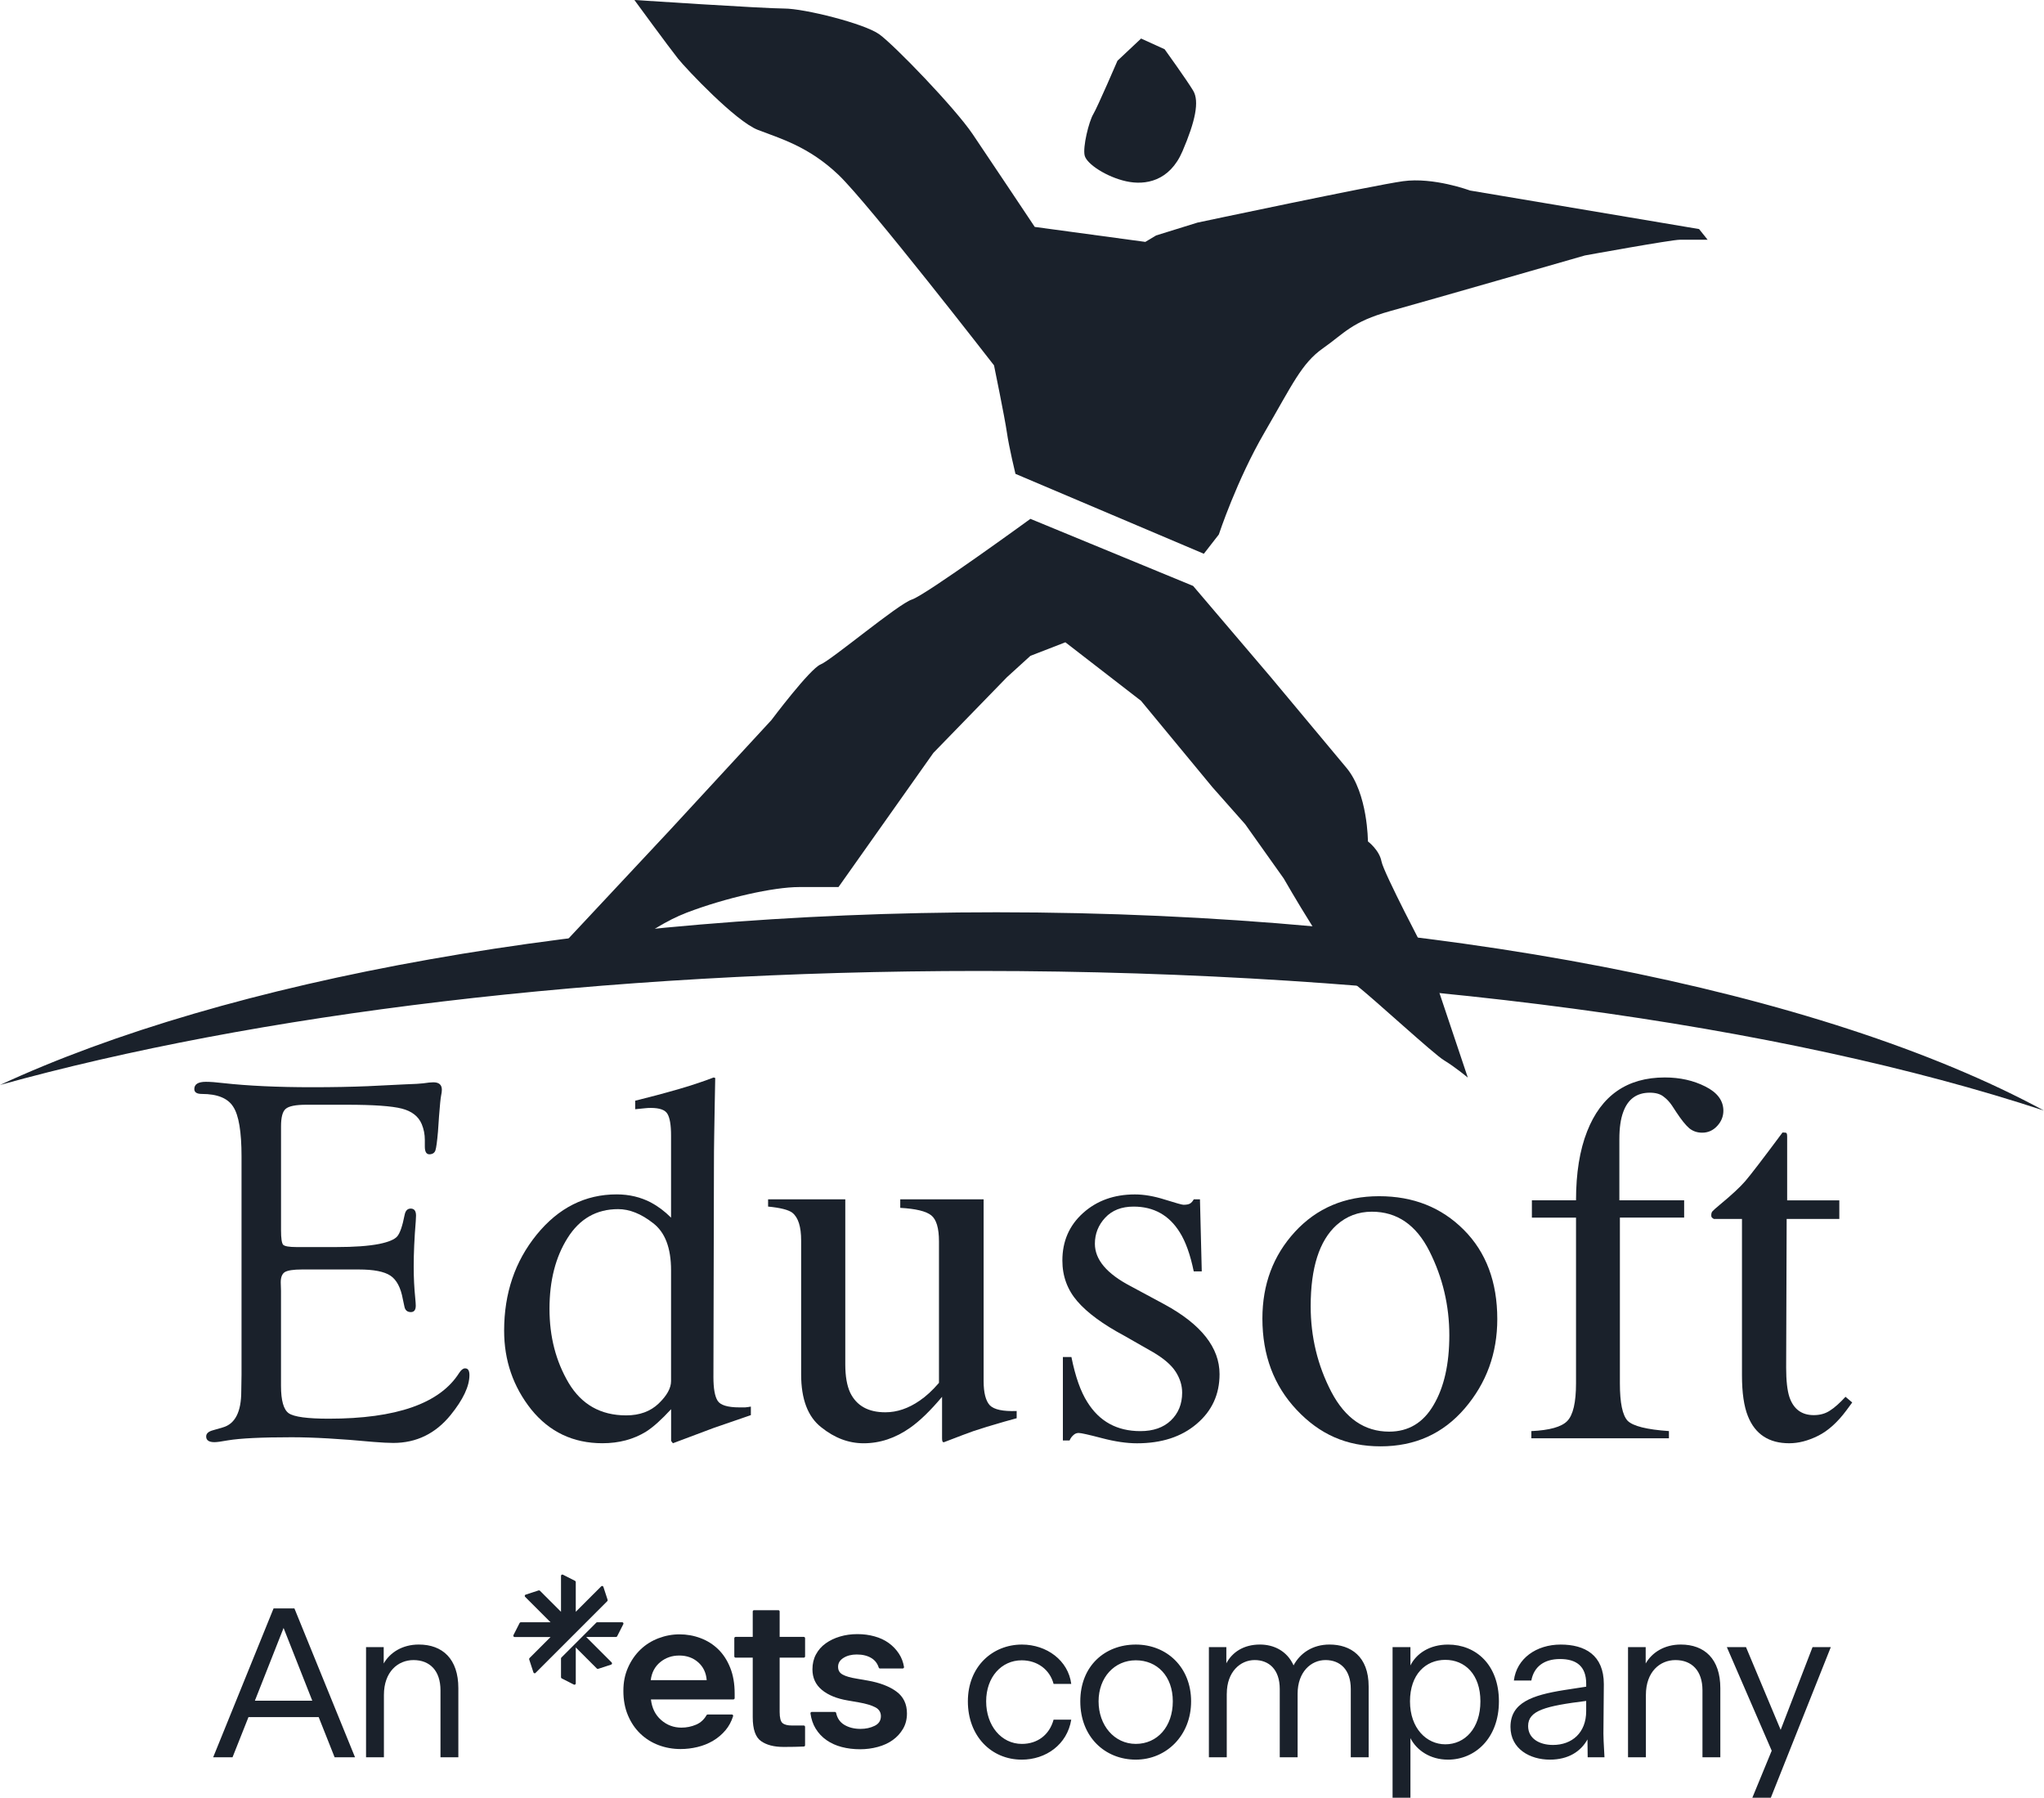 <svg xmlns="http://www.w3.org/2000/svg" id="Layer_1" viewBox="0 0 1080 949.81"><defs><style>.cls-1{fill-rule:evenodd;}.cls-1,.cls-2{fill:#1a212b;stroke-width:0px;}</style></defs><path class="cls-2" d="M148.49,595.19v54.82c0,4.19.37,6.73,1.09,7.63.82.83,3.18,1.24,7.1,1.24h21c9.54,0,17.09-.55,22.64-1.64,4.91-1,8.09-2.32,9.54-3.96,1.45-1.64,2.78-5.45,3.95-11.45.46-2.28,1.6-3.37,3.42-3.27,1.72.09,2.58,1.31,2.59,3.68,0,.63-.05,1.64-.14,3-.73,8.82-1.09,16.87-1.09,24.14,0,5.55.27,11.05.82,16.5.18,1.82.26,3.14.27,3.95,0,2.28-.87,3.41-2.59,3.41-1.92,0-3.05-.99-3.42-3l-.82-3.82c-1.09-6.1-3.27-10.22-6.54-12.42-3.27-2.18-8.82-3.27-16.64-3.27h-30.14c-4.46,0-7.46.46-9.01,1.36-1.45.92-2.18,2.73-2.18,5.45l.14,4.51v50.19c0,7.73,1.37,12.55,4.1,14.46,2.81,1.91,9.85,2.86,21.14,2.86,35.73,0,58.69-8.05,68.87-24.14.99-1.55,2-2.37,3-2.45,1.64-.1,2.45,1.09,2.45,3.54,0,5.91-3.32,12.95-9.96,21.14-7.99,9.82-18.09,14.72-30.27,14.72-2.64,0-6.18-.19-10.63-.55-17.37-1.64-31.73-2.45-43.1-2.45-15.92,0-27.14.55-33.69,1.64-3.46.64-5.82.95-7.09.95-2.91,0-4.36-1-4.36-3,0-1.54,1.18-2.63,3.54-3.27l5.18-1.5c6.54-1.82,9.82-8.18,9.82-19.1l.14-8.86v-115.25c0-13-1.45-21.72-4.36-26.18-2.82-4.54-8.36-6.82-16.64-6.82-2.63,0-3.95-.87-3.95-2.59,0-2.55,2.04-3.82,6.14-3.82,2.27,0,5.31.22,9.13.68,13,1.45,28.64,2.18,46.92,2.18,11.09,0,20.91-.19,29.46-.55l19.37-.95c5.37-.19,8.64-.37,9.83-.55,2.45-.37,4.27-.55,5.45-.55,3,0,4.5,1.31,4.5,3.95,0,.82-.14,1.87-.41,3.14-.27,1.28-.63,4.91-1.09,10.91l-.55,8.05c-.46,5.28-.91,8.59-1.36,9.95-.46,1.28-1.46,1.96-3,2.04-1.73.1-2.59-1.27-2.59-4.09v-3.54c0-2.91-.55-5.69-1.64-8.32-1.73-4.1-5.23-6.83-10.51-8.19-5.27-1.36-14.96-2.04-29.05-2.04h-21.41c-5.64,0-9.27.73-10.91,2.18-1.65,1.36-2.46,4.46-2.46,9.28"></path><path class="cls-1" d="M344.06,635.43c3.64,1.91,7.14,4.55,10.51,7.91v-43.37c0-5.55-.64-9.37-1.91-11.46-1.19-2.08-4.09-3.13-8.73-3.14-1.09,0-2.04.05-2.86.14-.82.1-2.64.27-5.45.55v-4.5l11.18-2.86c4.1-1.09,8.19-2.23,12.28-3.41s7.68-2.32,10.78-3.41c1.45-.46,3.86-1.32,7.23-2.6l.82.28-.27,14.31c-.1,5.18-.19,10.55-.27,16.1-.1,5.45-.14,10.87-.14,16.23l-.27,111.43c0,5.91.72,10.05,2.18,12.41,1.45,2.37,5.32,3.55,11.59,3.55h3.01c.99-.1,2-.23,3-.42v4.51c-.55.18-7.14,2.45-19.78,6.82l-21.41,8.04-.95-1.23v-16.77c-5.09,5.54-9.5,9.5-13.23,11.86-6.64,4.09-14.31,6.13-23.05,6.13-15.45,0-28-5.95-37.64-17.86-9.54-12.01-14.31-25.87-14.31-41.6,0-19.74,5.73-36.64,17.19-50.74,11.54-14.18,25.63-21.28,42.28-21.28,6.63,0,12.73,1.46,18.27,4.37ZM348.03,741.53c4.36-4.18,6.54-8.13,6.54-11.86v-58.51c0-11.82-3.18-20.14-9.55-24.96-6.27-4.91-12.41-7.36-18.4-7.36-11.46,0-20.37,5.09-26.74,15.27-6.37,10.1-9.54,22.55-9.54,37.37s3.36,27.68,10.09,39.14c6.83,11.45,16.96,17.19,30.42,17.19,7.09,0,12.81-2.09,17.19-6.28"></path><path class="cls-2" d="M446.63,633.65v87.29c0,6.18.87,11.15,2.59,14.87,3.37,6.91,9.54,10.37,18.55,10.37,6.18,0,12.23-2.05,18.14-6.14,3.36-2.27,6.77-5.4,10.22-9.41v-74.73c0-7-1.36-11.6-4.09-13.78s-8.18-3.5-16.37-3.95v-4.51h44.05v96.02c0,6.18,1.1,10.46,3.28,12.81,2.27,2.28,6.99,3.28,14.18,3.01v3.82c-5.01,1.36-8.69,2.41-11.04,3.14-2.37.64-6.32,1.87-11.87,3.68-2.37.82-7.55,2.78-15.54,5.86-.46,0-.73-.22-.83-.68-.09-.36-.14-.82-.14-1.36v-21.96c-6.18,7.36-11.82,12.82-16.9,16.37-7.73,5.45-15.92,8.18-24.55,8.18-7.92,0-15.38-2.81-22.38-8.45-7.09-5.54-10.63-14.86-10.63-27.96v-70.79c0-7.26-1.55-12.13-4.64-14.59-2.01-1.55-6.27-2.64-12.82-3.27v-3.83h40.78"></path><path class="cls-2" d="M561.6,716.98h4.51c2.08,10.37,4.9,18.33,8.45,23.87,6.36,10.19,15.68,15.28,27.96,15.28,6.83,0,12.18-1.86,16.1-5.59,4-3.82,6-8.73,6-14.73,0-3.82-1.14-7.5-3.41-11.04-2.28-3.55-6.27-7-12-10.37l-15.28-8.72c-11.19-6-19.42-12.05-24.68-18.14-5.28-6.1-7.92-13.27-7.92-21.55,0-10.19,3.64-18.54,10.92-25.09,7.27-6.54,16.41-9.83,27.41-9.83,4.82,0,10.09.92,15.82,2.73,5.81,1.82,9.09,2.74,9.82,2.74,1.64,0,2.82-.23,3.54-.69.73-.45,1.36-1.18,1.91-2.18h3.28l.95,38.05h-4.24c-1.81-8.81-4.27-15.68-7.36-20.59-5.64-9.09-13.77-13.63-24.41-13.63-6.37,0-11.36,1.95-15.01,5.86-3.63,3.91-5.45,8.5-5.45,13.78,0,8.36,6.28,15.81,18.82,22.36l18,9.69c19.37,10.55,29.05,22.82,29.05,36.83,0,10.73-4.05,19.5-12.14,26.32-8,6.82-18.5,10.22-31.5,10.22-5.45,0-11.64-.91-18.55-2.73-6.91-1.81-11-2.73-12.27-2.73-1.09,0-2.04.41-2.86,1.23-.82.73-1.46,1.64-1.92,2.73h-3.54v-44.05"></path><path class="cls-1" d="M684.21,650.83c11.55-12.54,26.37-18.82,44.46-18.82s32.91,5.91,44.73,17.73,17.72,27.55,17.73,47.19c0,18.1-5.73,33.83-17.19,47.19-11.46,13.37-26.28,20.05-44.46,20.05s-32.23-6.41-44.32-19.23c-12.09-12.81-18.14-28.91-18.14-48.28,0-18.09,5.73-33.36,17.19-45.82ZM706.17,647.29c-9.09,8.28-13.64,22.55-13.64,42.83,0,16.18,3.64,31.28,10.92,45.28,7.36,14,17.55,21,30.55,21,10.19,0,18-4.68,23.46-14.05,5.55-9.36,8.32-21.64,8.33-36.82,0-15.73-3.51-30.55-10.51-44.46-7-13.91-17.14-20.87-30.41-20.87-7.19,0-13.42,2.37-18.69,7.09"></path><path class="cls-2" d="M809.14,756.12c9.63-.45,15.95-2.22,18.95-5.32,3.1-3.18,4.64-9.82,4.64-19.91v-87.56h-23.32v-9.14h23.32c0-14.36,1.95-26.5,5.86-36.41,7.46-19,21.14-28.5,41.05-28.51,7.99,0,15.13,1.6,21.41,4.78,6.36,3.18,9.54,7.46,9.54,12.81,0,3-1.09,5.69-3.27,8.05s-4.82,3.54-7.91,3.54c-2.64,0-4.91-.77-6.83-2.32-1.91-1.64-4.18-4.46-6.82-8.46l-2.32-3.54c-1.28-1.91-2.78-3.5-4.5-4.77-1.73-1.36-4.14-2.04-7.23-2.04-6.9,0-11.59,3.41-14.04,10.22-1.36,3.64-2.04,8.41-2.04,14.32v32.32h34.23v9.14h-33.95v87.56c0,10.27,1.36,16.87,4.09,19.78,2.81,2.82,10.09,4.64,21.82,5.45v3.82h-72.69v-3.82"></path><path class="cls-2" d="M971.85,634.19v9.83h-27.82l-.27,78.56c0,6.9.58,12.13,1.77,15.68,2.18,6.28,6.46,9.42,12.81,9.42,3.28,0,6.1-.78,8.46-2.33,2.45-1.54,5.23-3.99,8.32-7.36l3.55,3-3.01,4.09c-4.73,6.37-9.73,10.88-15,13.51-5.28,2.64-10.37,3.95-15.28,3.95-10.73,0-18-4.77-21.82-14.31-2.09-5.19-3.14-12.37-3.14-21.55v-82.65h-14.87c-.46-.27-.82-.55-1.09-.82-.19-.27-.27-.63-.27-1.09,0-.91.19-1.59.55-2.04.45-.55,1.77-1.73,3.95-3.54,6.28-5.19,10.78-9.37,13.51-12.55,2.81-3.27,9.36-11.82,19.64-25.64,1.18,0,1.86.09,2.04.27.27.19.41.87.41,2.04v33.55h27.55"></path><path class="cls-2" d="M536.54,250.36l99.54,42.22,7.92-10.18s9.43-28.66,24.14-53.92c14.7-25.26,19.6-36.57,30.92-44.49,11.31-7.92,15.07-13.95,35.43-19.61,20.36-5.65,102.93-29.41,102.93-29.41,0,0,45.62-8.3,50.15-8.3h14.7l-4.53-5.65-121.03-20.36s-19.23-7.17-35.44-4.91c-16.21,2.27-108.58,21.87-108.58,21.87l-21.87,6.79-5.66,3.4-58.43-7.92s-23.38-35.07-32.81-49.02c-9.43-13.95-41.47-47.13-49.39-52.79-7.92-5.66-39.59-13.57-50.15-13.57S335.2,0,335.2,0c0,0,18.48,25.27,23,30.92,4.53,5.66,30.55,33.19,42.23,37.7,11.68,4.53,26.77,8.68,42.61,23.76,15.83,15.08,82.18,100.67,82.18,100.67,0,0,5.66,27.53,6.8,35.44,1.13,7.92,4.52,21.87,4.52,21.87"></path><path class="cls-2" d="M590.46,32.06s-10.56,24.51-12.81,28.28c-2.27,3.77-5.66,17.34-4.53,21.87,1.13,4.52,11.68,11.31,21.87,13.56,10.18,2.27,23,0,29.79-15.83s9.05-26.39,5.66-32.05c-3.4-5.66-15.08-21.87-15.08-21.87l-12.44-5.66-12.44,11.69"></path><path class="cls-2" d="M0,573.24c119.5-55.38,310.82-91.24,526.46-91.24,232.76,0,437.19,41.78,553.54,104.78-137.21-45.23-338.31-73.78-562.41-73.78-200.81,0-383.15,22.92-517.59,60.24"></path><path class="cls-2" d="M288.45,508.63l32.05,1.13s21.49-19.6,42.23-27.52c20.74-7.92,46-13.57,59.57-13.57h20.74l50.14-70.89,38.84-39.96,12.43-11.31,18.47-7.16,39.97,30.92,37.7,45.62,17.34,19.6,20.36,28.66s27.15,47.51,37.7,55.81,41.47,36.94,47.13,40.34c5.66,3.39,12.44,9.05,12.44,9.05l-21.87-65.22s-22.62-42.99-23.75-49.02c-1.14-6.04-7.17-10.56-7.17-10.56,0,0,0-25.27-11.31-38.84-11.31-13.56-39.96-47.88-39.96-47.88l-41.09-48.26-85.97-35.44s-55.43,40.34-62.58,42.61c-7.17,2.26-42.61,32.05-48.27,34.31-5.65,2.26-26.01,29.41-26.01,29.41l-53.92,58.44-65.23,69.75"></path><path class="cls-2" d="M176.81,928.46l-8.43-21.24h-37.09l-8.43,21.24h-10.23l31.92-78.67h11.01l32.03,78.67h-10.79ZM134.67,898.57h30.34l-15.17-38.44-15.17,38.44ZM202.85,895.53v32.93h-9.44v-58.22h9.33v8.65c3.37-5.84,9.89-10,18.54-10,12.59,0,20.9,7.64,20.9,23.04v36.53h-9.44v-35.4c0-10.34-5.62-15.96-14.27-15.96-8.2,0-15.62,6.18-15.62,18.43Z"></path><path class="cls-2" d="M539.83,929.7c-15.96,0-28.43-12.36-28.43-30.79s13.04-30.01,28.55-30.01c13.15,0,24.5,8.43,26.07,20.79h-9.33c-2.02-7.64-8.65-12.47-16.86-12.47-10.68,0-18.77,8.88-18.77,21.69s7.98,22.48,18.88,22.48c8.09,0,14.5-4.61,16.75-12.81h9.33c-2.14,13.15-13.37,21.13-26.19,21.13ZM600.13,929.7c-16.3,0-29.33-12.03-29.33-30.79s13.04-30.01,29.33-30.01,29.22,11.91,29.22,30.01-13.15,30.79-29.22,30.79ZM600.13,921.38c11.35,0,19.55-9.1,19.55-22.48s-8.32-21.69-19.55-21.69-19.67,8.99-19.67,21.69,8.32,22.48,19.67,22.48ZM648.19,894.86v33.6h-9.44v-58.22h9.22v8.54c3.15-5.84,9.1-9.89,17.76-9.89,7.19,0,14.27,3.26,17.76,11.01,3.48-6.52,10.11-11.01,18.99-11.01,11.13,0,20.68,6.18,20.68,22.14v37.42h-9.44v-36.08c0-10.34-5.73-15.28-13.37-15.28s-14.72,6.29-14.72,17.76v33.6h-9.44v-36.08c0-10.34-5.73-15.28-13.26-15.28s-14.72,6.18-14.72,17.76ZM765.02,929.7c-9.33,0-16.52-4.94-19.78-11.35v31.47h-9.44v-79.57h9.44v9.67c3.15-6.29,10.11-11.01,19.89-11.01,14.72,0,26.86,10.68,26.86,30.01s-12.47,30.79-26.97,30.79ZM763.67,921.6c10.34,0,18.54-8.43,18.54-22.7s-8.2-21.92-18.54-21.92-18.66,7.64-18.66,21.92,8.77,22.7,18.66,22.7ZM838.89,928.46l-.11-9.44c-3.48,6.29-10,10.68-19.89,10.68-10.45,0-20.79-5.62-20.79-17.31,0-12.81,11.46-16.75,28.32-19.44l11.69-1.8v-1.57c0-9.33-5.28-13.04-13.82-13.04s-13.82,4.16-15.17,11.35h-9.22c1.46-11.69,11.91-18.99,24.72-18.99s22.81,5.51,22.81,20.9l-.22,26.19c0,1.8.11,4.61.56,12.47h-8.88ZM807.42,911.94c0,6.63,5.96,10,13.15,10,10,0,17.53-6.41,17.53-17.87v-5.39c-21.58,2.7-30.68,5.06-30.68,13.26ZM869.65,895.53v32.93h-9.44v-58.22h9.33v8.65c3.37-5.84,9.89-10,18.54-10,12.59,0,20.9,7.64,20.9,23.04v36.53h-9.44v-35.4c0-10.34-5.62-15.96-14.27-15.96-8.2,0-15.62,6.18-15.62,18.43ZM967.36,870.24l-31.69,79.57h-9.77l10.23-24.84-23.71-54.73h10.12l18.32,43.72,16.85-43.72h9.66Z"></path><path class="cls-2" d="M386.69,905.84c.47,0,.8.46.66.91-.9,2.82-2.21,5.27-3.93,7.32-1.91,2.28-4.13,4.17-6.66,5.66-2.54,1.5-5.28,2.6-8.23,3.3-2.95.71-5.92,1.07-8.91,1.07-4.11,0-7.99-.69-11.65-2.07-3.66-1.38-6.87-3.4-9.63-6.05-2.76-2.65-4.95-5.88-6.55-9.69-1.61-3.81-2.41-8.1-2.41-12.88s.82-8.68,2.46-12.38c1.64-3.7,3.83-6.85,6.55-9.47,2.72-2.61,5.9-4.61,9.52-5.99,3.62-1.38,7.34-2.07,11.15-2.07s7.6.67,11.14,2.02c3.55,1.34,6.65,3.3,9.3,5.88,2.65,2.58,4.76,5.82,6.33,9.75,1.57,3.92,2.35,8.46,2.35,13.61v2.44c0,.38-.31.69-.69.69h-43.55c.52,4.56,2.31,8.18,5.38,10.87,3.06,2.69,6.65,4.03,10.75,4.03,2.69,0,5.27-.52,7.73-1.57,2.35-1,4.19-2.67,5.52-5.02.13-.22.35-.36.61-.36h12.77ZM358.84,874.7c-3.81,0-7.13,1.16-9.97,3.47-2.84,2.32-4.52,5.49-5.04,9.52h29.57c-.3-3.88-1.79-7.02-4.48-9.41-2.69-2.39-6.05-3.59-10.08-3.59h0Z"></path><path class="cls-2" d="M413.86,922.98c-4.93,0-8.85-1.03-11.76-3.08-2.91-2.05-4.37-6.25-4.37-12.6v-31.48h-9.05c-.38,0-.69-.31-.69-.69v-9.59c0-.38.31-.69.69-.69h9.05v-13.42c0-.38.31-.69.69-.69h12.84c.38,0,.69.31.69.69v13.42h12.75c.38,0,.69.31.69.69v9.59c0,.38-.31.69-.69.69h-12.75v28.68c0,3.06.5,5.02,1.51,5.88,1.01.86,2.67,1.29,4.98,1.29h6.25c.38,0,.69.31.69.69v9.73c0,.37-.3.68-.67.69-1.82.06-3.42.11-4.82.15-1.57.04-3.59.06-6.05.06h0Z"></path><path class="cls-2" d="M454.46,924.21c-3.44,0-6.66-.39-9.69-1.18-3.02-.78-5.71-2-8.07-3.64-2.35-1.64-4.28-3.7-5.77-6.16-1.38-2.27-2.27-4.91-2.7-7.94-.06-.42.26-.8.69-.8h12.19c.32,0,.61.22.68.54.59,2.79,2.02,4.87,4.27,6.24,2.39,1.46,5.27,2.18,8.63,2.18,2.76,0,5.24-.54,7.45-1.62,2.2-1.08,3.3-2.78,3.3-5.1,0-2.09-.99-3.66-2.97-4.7-1.98-1.04-4.87-1.91-8.68-2.58l-5.82-1.01c-5.82-.97-10.4-2.84-13.72-5.6-3.33-2.76-4.98-6.39-4.98-10.87,0-2.91.61-5.53,1.85-7.84,1.23-2.32,2.93-4.26,5.1-5.82,2.17-1.57,4.69-2.78,7.56-3.64,2.87-.86,5.96-1.29,9.24-1.29s6.14.39,9.02,1.18c2.87.78,5.39,1.96,7.56,3.53,2.17,1.57,3.98,3.47,5.43,5.71,1.32,2.03,2.19,4.33,2.62,6.91.07.43-.25.82-.68.82h-12.01c-.3,0-.57-.19-.66-.47-.71-2.23-2.03-3.92-3.95-5.07-2.05-1.23-4.61-1.85-7.67-1.85-2.76,0-5.1.6-7,1.79-1.91,1.19-2.86,2.76-2.86,4.71s.82,3.25,2.46,4.14c1.64.9,4.11,1.61,7.39,2.13l5.82,1.01c6.35,1.12,11.39,3.04,15.12,5.77,3.73,2.73,5.6,6.59,5.6,11.59,0,3.06-.69,5.77-2.07,8.12-1.38,2.35-3.19,4.33-5.43,5.94-2.24,1.61-4.87,2.82-7.9,3.64-3.02.82-6.14,1.23-9.35,1.23h0Z"></path><path class="cls-1" d="M282.96,883.88l37.95-37.95c.16-.18.22-.44.14-.67l-2.24-6.85c-.16-.49-.78-.64-1.16-.26l-13.43,13.43v-15.73c0-.26-.15-.5-.38-.62l-6.42-3.26c-.46-.23-1,.11-1,.63v18.99l-11.13-11.13c-.18-.18-.46-.25-.71-.17l-6.85,2.24c-.49.16-.64.78-.26,1.16l13.43,13.43h-15.73c-.26,0-.5.15-.62.38l-3.26,6.42c-.23.46.11,1,.63,1h18.99l-11.13,11.13c-.18.18-.25.46-.17.71l2.24,6.85c.16.48.74.62,1.12.3h0Z"></path><path class="cls-1" d="M328.74,857.11h-13.18c-.18,0-.36.07-.49.2l-18.44,18.44c-.13.13-.21.31-.21.49v9.93c0,.26.15.5.38.62l6.42,3.26c.46.23,1-.11,1-.63v-18.99l11.13,11.13c.18.18.46.25.71.17l6.85-2.24c.49-.16.63-.78.26-1.16l-13.43-13.43h15.73c.26,0,.5-.15.62-.38l3.26-6.42c.23-.46-.11-1-.63-1h0Z"></path></svg>